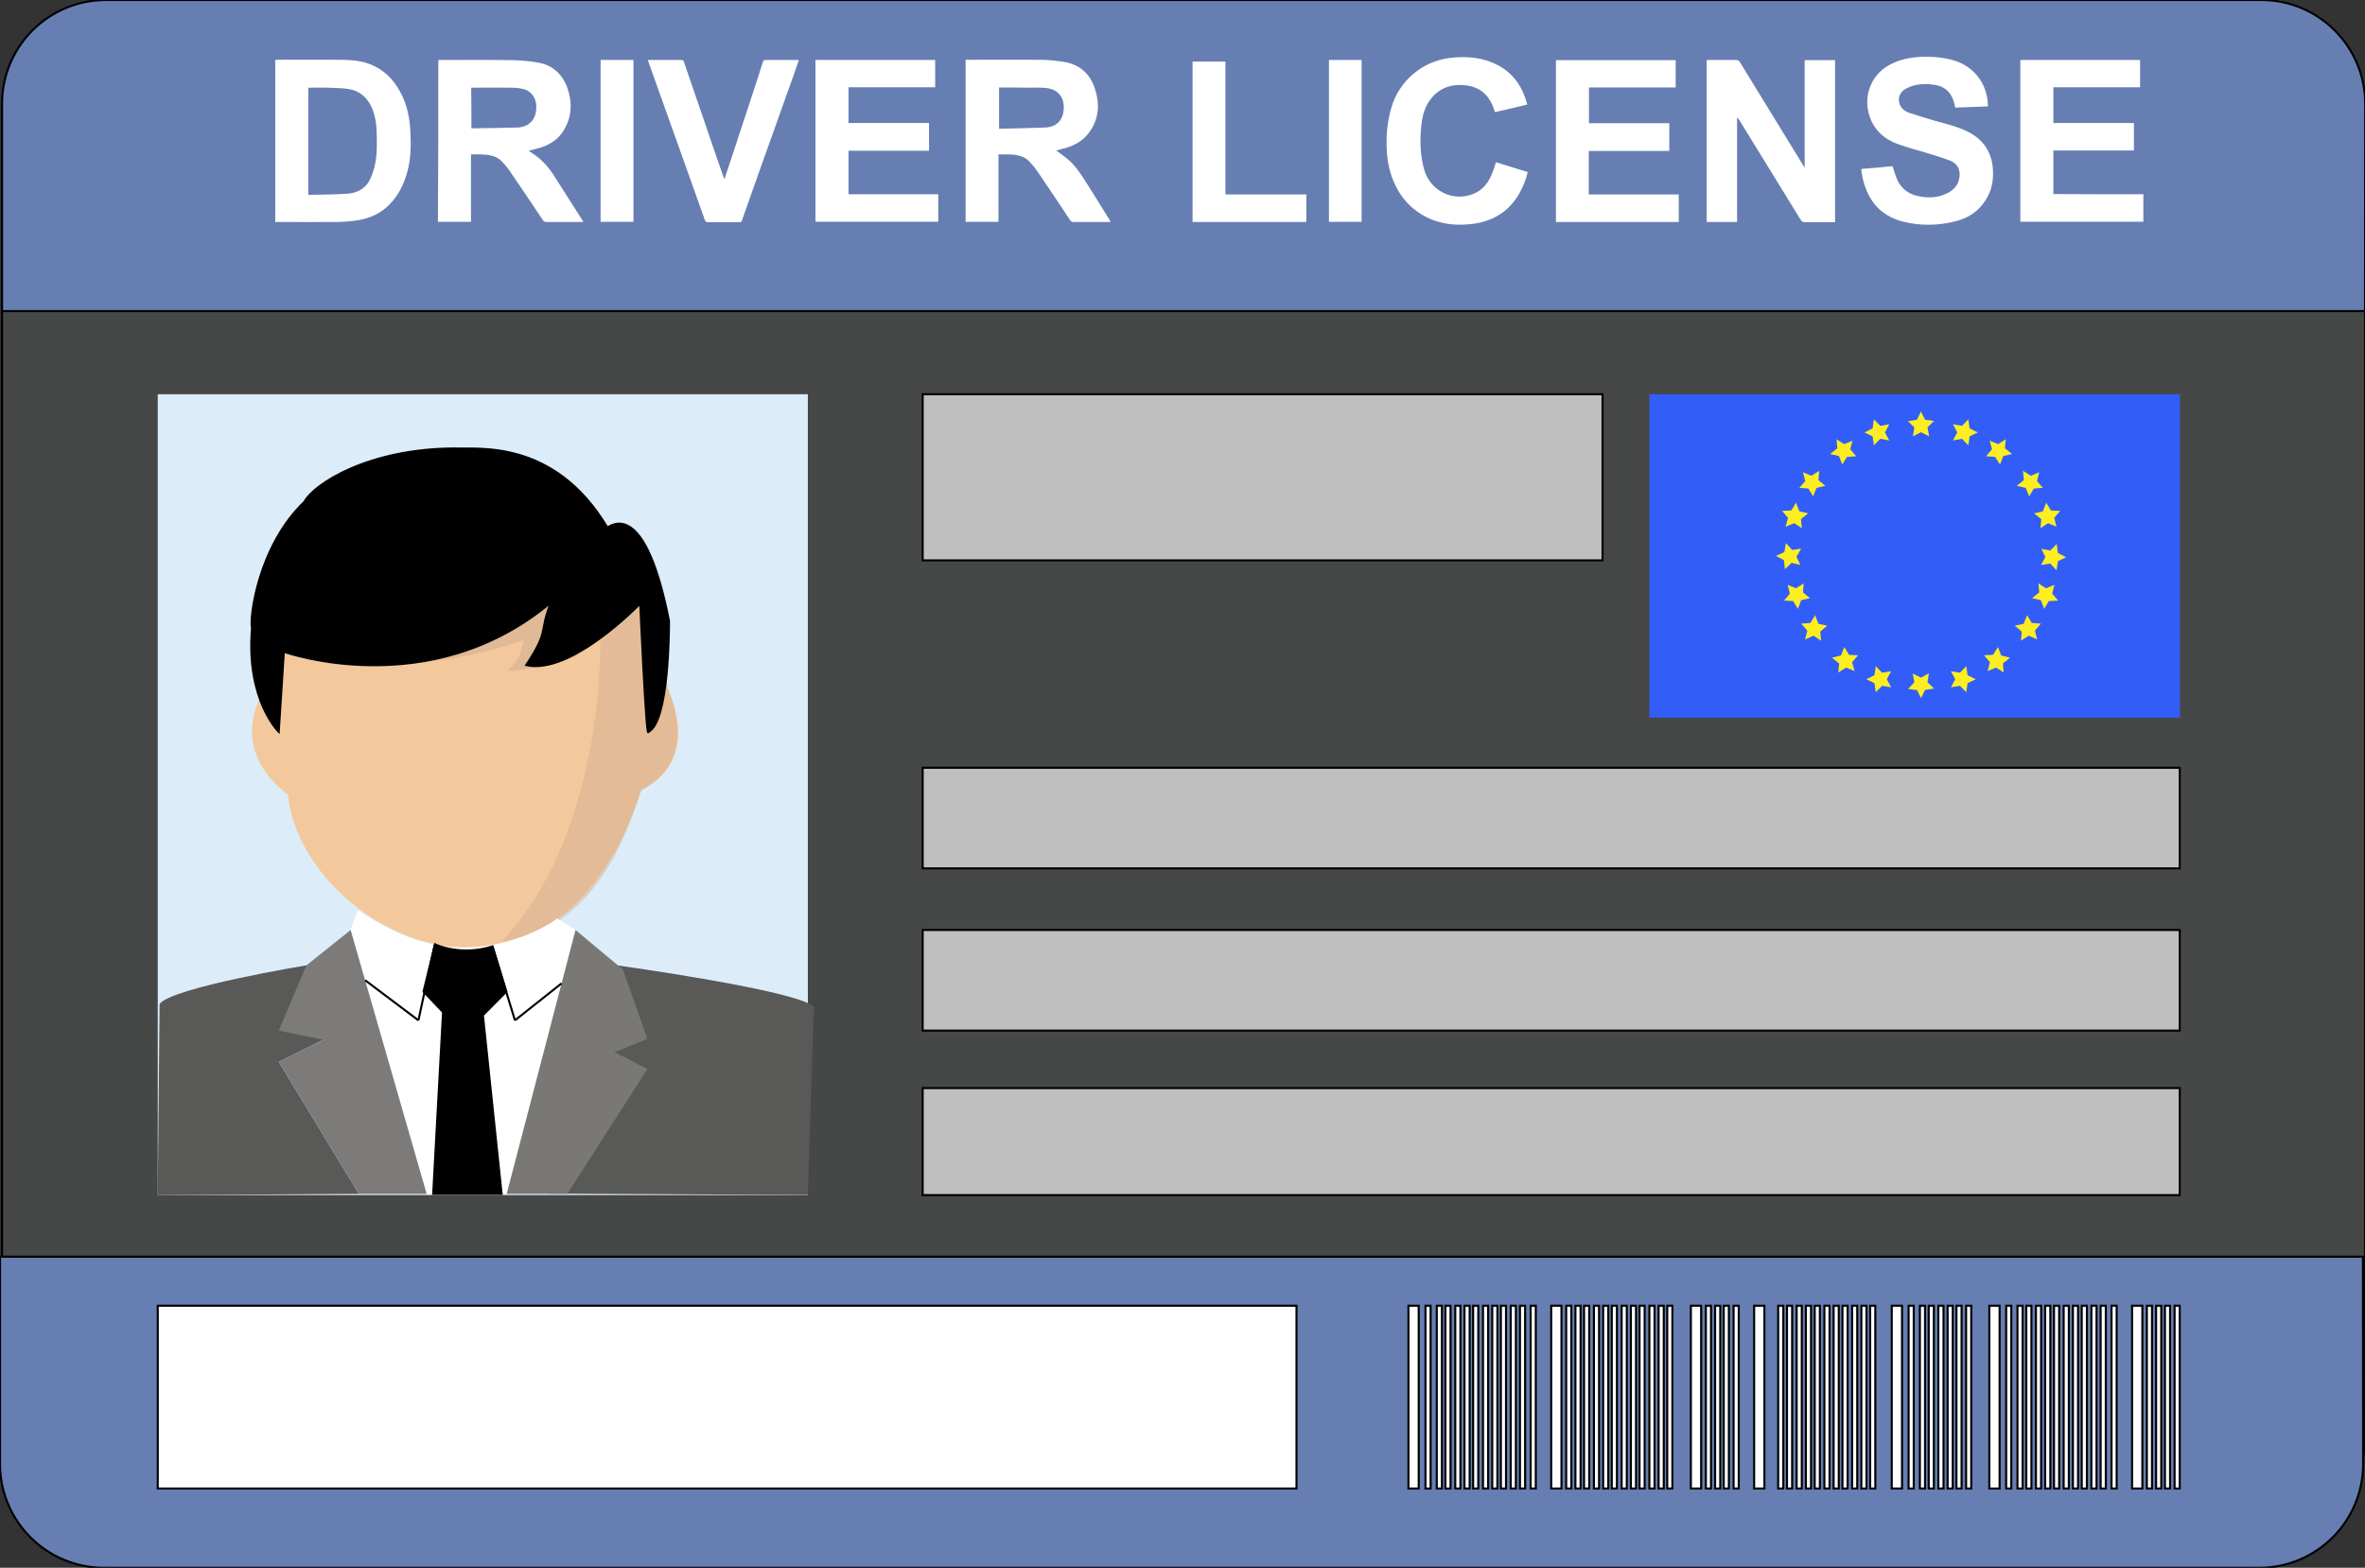 <?xml version="1.0" encoding="UTF-8"?> <!-- Generator: Adobe Illustrator 19.0.0, SVG Export Plug-In . SVG Version: 6.00 Build 0) --> <svg xmlns="http://www.w3.org/2000/svg" xmlns:xlink="http://www.w3.org/1999/xlink" id="Layer_1" x="0px" y="0px" viewBox="36 159.5 1151.4 763.5" style="enable-background:new 36 159.5 1151.4 763.5;" xml:space="preserve"><rect x="36" y="159.5" width="1151.4" height="763.5" fill="#333333" stroke="none"/> <style type="text/css"> .st0{fill:#464747;stroke:#000000;stroke-miterlimit:10;} .st1{fill:#667EB2;stroke:#000000;stroke-miterlimit:10;} .st2{fill:#DCEDF9;} .st3{fill:#BFBFBF;stroke:#000000;stroke-miterlimit:10;} .st4{fill:#FFFFFF;stroke:#000000;stroke-miterlimit:10;} .st5{fill:#F4C89D;} .st6{fill:#F7E2CB;stroke:#000000;stroke-miterlimit:10;} .st7{opacity:0.48;fill:#D1AF91;enable-background:new ;} .st8{opacity:0.57;fill:#D1AF91;enable-background:new ;} .st9{stroke:#000000;stroke-miterlimit:10;} .st10{fill:#FFFFFF;} .st11{fill:#595957;} .st12{fill:#7C7B7A;} .st13{fill:#797875;} .st14{fill:none;stroke:#000000;stroke-miterlimit:10;} .st15{display:none;fill:#FFFFFF;} .st16{fill:#325DF9;} .st17{display:none;fill:#F2F2F2;} .st18{fill:#FCEE21;} </style> <g id="Layer_2"> <path id="XMLID_1_" class="st0" d="M1122.9,923H101.5C66,923,37,893.9,37,858.5V224c0-35.5,29-64.5,64.5-64.5h1021.4 c35.5,0,64.5,29,64.5,64.5v634.5C1187.4,893.9,1158.4,923,1122.9,923z"></path> <path id="XMLID_2_" class="st1" d="M1187.4,311H37V210.1c0-28,22.6-50.6,50.6-50.6h1049.3c27.9,0,50.6,22.6,50.6,50.6L1187.4,311 L1187.4,311z"></path> <path id="XMLID_7_" class="st1" d="M1186.4,771.5H36v100.9c0,27.9,22.6,50.6,50.6,50.6h1049.3c27.9,0,50.6-22.6,50.6-50.6 L1186.4,771.5L1186.4,771.5z"></path> <rect id="XMLID_6_" x="112.8" y="351.5" class="st2" width="316.5" height="390"></rect> <rect id="XMLID_8_" x="485.2" y="351.5" class="st3" width="331" height="80.9"></rect> <rect id="XMLID_9_" x="485.2" y="533.4" class="st3" width="612" height="49"></rect> <rect id="XMLID_10_" x="485.2" y="612.4" class="st3" width="612" height="49"></rect> <rect id="XMLID_11_" x="485.2" y="689.4" class="st3" width="612" height="52.1"></rect> <rect id="XMLID_12_" x="112.8" y="795.4" class="st4" width="554.4" height="89"></rect> <rect id="XMLID_13_" x="721.7" y="795.4" class="st4" width="5" height="89"></rect> <rect id="XMLID_15_" x="730" y="795.4" class="st4" width="2.5" height="89"></rect> <rect id="XMLID_16_" x="735.5" y="795.4" class="st4" width="2.5" height="89"></rect> <rect id="XMLID_24_" x="739.7" y="795.4" class="st4" width="2.5" height="89"></rect> <rect id="XMLID_27_" x="744.5" y="795.4" class="st4" width="2.5" height="89"></rect> <rect id="XMLID_26_" x="749" y="795.4" class="st4" width="2.5" height="89"></rect> <rect id="XMLID_25_" x="753.2" y="795.4" class="st4" width="2.5" height="89"></rect> <rect id="XMLID_33_" x="758" y="795.4" class="st4" width="2.5" height="89"></rect> <rect id="XMLID_64_" x="957" y="795.4" class="st4" width="5" height="89"></rect> <rect id="XMLID_63_" x="965.2" y="795.4" class="st4" width="2.5" height="89"></rect> <rect id="XMLID_62_" x="970.7" y="795.4" class="st4" width="2.5" height="89"></rect> <rect id="XMLID_61_" x="975" y="795.4" class="st4" width="2.5" height="89"></rect> <rect id="XMLID_60_" x="979.7" y="795.4" class="st4" width="2.5" height="89"></rect> <rect id="XMLID_59_" x="984.2" y="795.4" class="st4" width="2.5" height="89"></rect> <rect id="XMLID_58_" x="988.5" y="795.4" class="st4" width="2.5" height="89"></rect> <rect id="XMLID_57_" x="993.2" y="795.4" class="st4" width="2.5" height="89"></rect> <rect id="XMLID_32_" x="762.5" y="795.4" class="st4" width="2.5" height="89"></rect> <rect id="XMLID_31_" x="766.7" y="795.4" class="st4" width="2.5" height="89"></rect> <rect id="XMLID_30_" x="771.5" y="795.4" class="st4" width="2.5" height="89"></rect> <rect id="XMLID_29_" x="776" y="795.4" class="st4" width="2.5" height="89"></rect> <rect id="XMLID_28_" x="781.2" y="795.4" class="st4" width="2.5" height="89"></rect> <rect id="XMLID_77_" x="1004.5" y="795.4" class="st4" width="5" height="89"></rect> <rect id="XMLID_76_" x="1012.7" y="795.4" class="st4" width="2.5" height="89"></rect> <rect id="XMLID_75_" x="1018.2" y="795.4" class="st4" width="2.5" height="89"></rect> <rect id="XMLID_74_" x="1022.5" y="795.4" class="st4" width="2.5" height="89"></rect> <rect id="XMLID_73_" x="1027.2" y="795.4" class="st4" width="2.5" height="89"></rect> <rect id="XMLID_72_" x="1031.7" y="795.4" class="st4" width="2.5" height="89"></rect> <rect id="XMLID_71_" x="1036" y="795.4" class="st4" width="2.5" height="89"></rect> <rect id="XMLID_70_" x="1040.7" y="795.4" class="st4" width="2.5" height="89"></rect> <rect id="XMLID_69_" x="1045.2" y="795.4" class="st4" width="2.5" height="89"></rect> <rect id="XMLID_68_" x="1049.5" y="795.4" class="st4" width="2.5" height="89"></rect> <rect id="XMLID_67_" x="1054.2" y="795.4" class="st4" width="2.5" height="89"></rect> <rect id="XMLID_66_" x="1058.7" y="795.4" class="st4" width="2.5" height="89"></rect> <rect id="XMLID_65_" x="1064" y="795.4" class="st4" width="2.5" height="89"></rect> <rect id="XMLID_46_" x="791.2" y="795.4" class="st4" width="5" height="89"></rect> <rect id="XMLID_45_" x="798.5" y="795.4" class="st4" width="2.5" height="89"></rect> <rect id="XMLID_44_" x="803" y="795.4" class="st4" width="2.5" height="89"></rect> <rect id="XMLID_43_" x="807.2" y="795.4" class="st4" width="2.5" height="89"></rect> <rect id="XMLID_42_" x="812" y="795.4" class="st4" width="2.5" height="89"></rect> <rect id="XMLID_21_" x="859.2" y="795.4" class="st4" width="5" height="89"></rect> <rect id="XMLID_20_" x="866.5" y="795.4" class="st4" width="2.5" height="89"></rect> <rect id="XMLID_19_" x="871" y="795.4" class="st4" width="2.5" height="89"></rect> <rect id="XMLID_18_" x="875.2" y="795.4" class="st4" width="2.5" height="89"></rect> <rect id="XMLID_17_" x="880" y="795.4" class="st4" width="2.5" height="89"></rect> <rect id="XMLID_82_" x="1074" y="795.4" class="st4" width="5" height="89"></rect> <rect id="XMLID_81_" x="1081.2" y="795.4" class="st4" width="2.5" height="89"></rect> <rect id="XMLID_80_" x="1085.7" y="795.4" class="st4" width="2.5" height="89"></rect> <rect id="XMLID_79_" x="1090" y="795.4" class="st4" width="2.5" height="89"></rect> <rect id="XMLID_78_" x="1094.7" y="795.4" class="st4" width="2.5" height="89"></rect> <rect id="XMLID_41_" x="816.5" y="795.4" class="st4" width="2.5" height="89"></rect> <rect id="XMLID_40_" x="820.7" y="795.4" class="st4" width="2.5" height="89"></rect> <rect id="XMLID_39_" x="825.5" y="795.4" class="st4" width="2.5" height="89"></rect> <rect id="XMLID_38_" x="830" y="795.4" class="st4" width="2.5" height="89"></rect> <rect id="XMLID_37_" x="834.2" y="795.4" class="st4" width="2.5" height="89"></rect> <rect id="XMLID_36_" x="839" y="795.4" class="st4" width="2.5" height="89"></rect> <rect id="XMLID_35_" x="843.5" y="795.4" class="st4" width="2.5" height="89"></rect> <rect id="XMLID_34_" x="847.7" y="795.4" class="st4" width="2.5" height="89"></rect> <rect id="XMLID_56_" x="890" y="795.4" class="st4" width="5" height="89"></rect> <rect id="XMLID_55_" x="901.7" y="795.4" class="st4" width="2.5" height="89"></rect> <rect id="XMLID_54_" x="906" y="795.4" class="st4" width="2.5" height="89"></rect> <rect id="XMLID_53_" x="910.7" y="795.4" class="st4" width="2.5" height="89"></rect> <rect id="XMLID_52_" x="915.2" y="795.4" class="st4" width="2.5" height="89"></rect> <rect id="XMLID_51_" x="919.5" y="795.4" class="st4" width="2.5" height="89"></rect> <rect id="XMLID_50_" x="924.2" y="795.4" class="st4" width="2.5" height="89"></rect> <rect id="XMLID_49_" x="928.7" y="795.4" class="st4" width="2.5" height="89"></rect> <rect id="XMLID_48_" x="933" y="795.4" class="st4" width="2.5" height="89"></rect> <rect id="XMLID_47_" x="937.7" y="795.4" class="st4" width="2.5" height="89"></rect> <rect id="XMLID_23_" x="942.2" y="795.4" class="st4" width="2.5" height="89"></rect> <rect id="XMLID_22_" x="946.5" y="795.4" class="st4" width="2.5" height="89"></rect> <path id="XMLID_14_" class="st5" d="M176.2,546.5c6.5,65.9,128.5,129.4,172-2.1c5-3.2,28-13.8,13-49.5c-5.3-22.2-13.5-57-13.5-57 l-182.5,16l-3,46.5C162.2,500.4,148.2,525.4,176.2,546.5z"></path> <path id="XMLID_83_" class="st6" d="M171.7,515.9"></path> <path id="XMLID_86_" class="st7" d="M280.2,617.9c50.5-53.1,48-146.5,48-146.5l19.5-18l13.5,41.5c0,0,16.5,34.6-13,49.5 C344.7,553.4,330.2,612.4,280.2,617.9z"></path> <path id="XMLID_95_" class="st8" d="M231.7,482.8c30.8-1,59-11.5,59-11.5c-1,10.5-8,15-8,15c20.7-1,34.3-7.5,34.3-7.5l-0.8-31.9 L231.7,482.8z"></path> <path id="XMLID_85_" class="st9" d="M174.2,476.9c0,0,71,25.5,130-24c-6,15.3-0.5,13-12,30.5c22,5,55.5-30,55.5-30s3,67.8,4,62.5 c10-5,10-50,10-54c-11-56-26-48-30-45.5c-26-43.5-63.6-37.9-74-38.5c-42.5,0-69,17.5-73.5,26c-22.5,21.5-26.8,56.6-25.5,61.5 c-3,35,13,50.5,13,50.5L174.2,476.9z"></path> <path id="XMLID_84_" class="st10" d="M210.2,602.9c52.3,38,97,4,97,4l9,5.5l-33.5,128.5h-39l-37-128.5L210.2,602.9z"></path> <path id="XMLID_88_" class="st10" d="M239.7,656.4l8-37c-15-1.5-37.5-16.5-37.5-16.5l-3.5,9.5l7.1,24.5L239.7,656.4z"></path> <path id="XMLID_89_" class="st10" d="M275.7,620.4l11,36l22.7-18l6.8-26l-9-5.5C304.7,612.4,275.7,620.4,275.7,620.4z"></path> <path id="XMLID_87_" class="st9" d="M242.2,642.4l9.5,10l-4.8,88.5h33.3l-9.1-87l11.4-11.5l-6.7-22c-15.7,5-28-1-28-1L242.2,642.4z "></path> <path id="XMLID_90_" class="st11" d="M185.2,629.6c0,0-65.5,10.8-71.5,18.8l-0.9,93.1l97.9-0.6l-39-64.3l22-10.8L185.2,629.6z"></path> <path id="XMLID_94_" class="st11" d="M336.2,629.6c0,0,88.3,12.2,96,20.2l-2.9,91.6l-125.9-0.6l29.8-60.8l-7.9-14.2L336.2,629.6z"></path> <polygon id="XMLID_92_" class="st12" points="243.7,740.9 206.7,612.4 185.2,629.6 171.7,661.4 193.7,665.9 171.7,676.6 210.7,740.9 "></polygon> <polygon id="XMLID_91_" class="st13" points="316.2,612.4 282.7,740.9 312.2,740.9 351.2,680.1 335.2,671.9 351.2,665.4 339.2,631.6 "></polygon> <line id="XMLID_93_" class="st14" x1="247.7" y1="619.4" x2="239.7" y2="656.4"></line> <line id="XMLID_96_" class="st14" x1="239.7" y1="656.4" x2="213.8" y2="636.9"></line> <line id="XMLID_97_" class="st14" x1="275.7" y1="620.4" x2="286.7" y2="656.4"></line> <line id="XMLID_98_" class="st14" x1="286.7" y1="656.4" x2="309.4" y2="638.4"></line> <g> <path class="st15" d="M1400.9,472.2c0-45.4,0-90.7,0-136.1c307.8,0,615.5,0,923.3,0c0,45.4,0,90.7,0,136.1 C2016.5,472.2,1708.7,472.2,1400.9,472.2z M1488.3,351.6c0,26.4,0,52.6,0,78.9c5.3,0,10.6,0,16.1,0c0-11,0-21.8,0-32.8 c1.8,0,3.5,0,5.2,0c3.4,0.1,6.8,0.4,9.4,3c1.5,1.4,2.9,3,4,4.7c5.5,8.1,10.9,16.2,16.4,24.3c0.4,0.6,0.8,0.9,1.5,0.9 c5.7,0,11.4,0,17,0c0.3,0,0.7-0.1,1.2-0.1c-5-7.8-9.8-15.5-14.7-23.1c-3-4.6-6.9-8.4-11.6-11.2c-0.1-0.1-0.2-0.2-0.2-0.3 c1.8-0.5,3.6-0.8,5.3-1.4c4.9-1.5,9-4.2,11.7-8.6c3.9-6.5,4.2-13.4,1.8-20.4c-2.3-6.7-7-11.2-14.2-12.5c-4-0.7-8.1-1.2-12.1-1.2 c-11.8-0.2-23.5-0.1-35.3-0.1C1489.2,351.6,1488.8,351.6,1488.3,351.6z M1789.1,395.7c0.7-0.1,1.3-0.2,1.8-0.3 c5.1-1.1,9.9-2.9,13.4-7.1c5.7-6.8,6.3-14.6,3.7-22.7c-2.4-7.2-7.5-11.8-15.2-12.9c-3.7-0.6-7.4-1-11.2-1c-11.7-0.1-23.4,0-35.2,0 c-0.4,0-0.9,0-1.3,0c0,26.4,0,52.6,0,78.9c5.3,0,10.6,0,16,0c0-10.9,0-21.8,0-32.8c1.7,0,3.4,0,5,0c3.7,0.1,7.4,0.6,10.1,3.5 c1.5,1.6,2.9,3.3,4.1,5.1c5.2,7.7,10.4,15.5,15.6,23.3c0.5,0.7,1,1,1.8,1c5.6,0,11.1,0,16.7,0c0.4,0,0.8,0,1.3,0 c-0.2-0.4-0.3-0.6-0.4-0.8c-4-6.4-7.9-12.8-11.9-19.1c-2.6-4.1-5.3-8.2-9.2-11.2C1792.6,398.2,1790.9,397,1789.1,395.7z M2153.6,404.1c-0.3-0.3-0.3-0.4-0.4-0.5c-10.4-17-20.8-33.9-31.2-50.9c-0.5-0.8-0.9-1.1-1.9-1.1c-4.4,0.1-8.7,0-13.1,0 c-0.4,0-0.8,0-1.2,0.1c0,26.3,0,52.6,0,78.8c5,0,9.8,0,14.8,0c0-17,0-33.9,0-50.8c0.4,0.3,0.7,0.6,0.9,0.9 c10.1,16.3,20.1,32.6,30.1,48.9c0.5,0.9,1.1,1.1,2.1,1.1c4.4-0.1,8.9,0,13.3,0c0.4,0,0.9,0,1.3,0c0-26.4,0-52.6,0-78.9 c-5,0-9.9,0-14.8,0C2153.6,369.2,2153.6,386.5,2153.6,404.1z M1408.9,430.6c0.6,0,1,0,1.5,0c9.6,0,19.2,0.1,28.8,0 c3.5,0,6.9-0.3,10.3-0.9c5.7-1,10.8-3.3,14.9-7.5c4.6-4.7,7.4-10.5,9-16.8s1.6-12.6,1.3-19c-0.4-6.8-1.8-13.4-5.1-19.4 c-3.3-5.9-7.8-10.4-14-13c-4.7-1.9-9.7-2.3-14.7-2.4c-10.2-0.1-20.5,0-30.7,0c-0.4,0-0.8,0-1.3,0.1 C1408.9,378,1408.9,404.2,1408.9,430.6z M1731.7,417.1c-14.7,0-29.2,0-43.8,0c0-7.2,0-14.1,0-21.2c13.1,0,26.1,0,39.2,0 c0-4.5,0-8.9,0-13.5c-13.1,0-26.1,0-39.2,0c0-5.8,0-11.5,0-17.4c14.1,0,28.2,0,42.2,0c0-4.6,0-8.9,0-13.3c-19.5,0-38.8,0-58.3,0 c0,26.3,0,52.6,0,78.8c20,0,39.9,0,59.8,0C1731.7,426,1731.7,421.7,1731.7,417.1z M2087.6,382.4c-13.1,0-26.2,0-39.2,0 c0-5.8,0-11.5,0-17.4c14.1,0,28.1,0,42.2,0c0-4.5,0-8.9,0-13.3c-19.5,0-38.9,0-58.3,0c0,26.3,0,52.5,0,78.8c20,0,39.9,0,59.8,0 c0-4.5,0-8.9,0-13.4c-14.6,0-29.2,0-43.8,0c0-7.1,0-14.1,0-21.2c13.1,0,26.1,0,39.2,0C2087.6,391.4,2087.6,387,2087.6,382.4z M2318.4,417.1c-14.7,0-29.2,0-43.8,0c0-7.1,0-14.1,0-21.2c13.1,0,26.2,0,39.2,0c0-4.5,0-8.9,0-13.4c-13.1,0-26.2,0-39.2,0 c0-5.9,0-11.6,0-17.4c14.1,0,28.1,0,42.2,0c0-4.5,0-8.9,0-13.3c-19.5,0-38.9,0-58.3,0c0,26.3,0,52.5,0,78.8c20,0,39.9,0,59.9,0 C2318.4,426,2318.4,421.7,2318.4,417.1z M2196.3,403.3c-4.8,0.5-9.7,1-14.6,1.4c-0.7,0.1-0.9,0.4-0.7,1c0.2,1.3,0.4,2.5,0.7,3.8 c2.5,10.7,8.6,18.1,19.5,20.9c8.6,2.2,17.3,2,25.9-0.2c5-1.3,9.4-3.8,12.7-7.9c3.9-4.9,5.6-10.4,5.3-16.7 c-0.5-8.5-4.4-14.9-11.9-18.8c-5.1-2.7-10.6-3.9-16.1-5.4c-4.3-1.2-8.6-2.5-12.9-4c-2-0.7-3.7-2-4.5-4.1c-1.2-3.1,0.1-6.1,3.3-7.8 c4.5-2.4,9.3-2.4,14.2-1.6c5,0.8,7.8,4,9,8.8c0.2,0.7,0.3,1.4,0.5,2.2c5.4-0.2,10.7-0.4,16-0.6c0-0.4-0.1-0.8-0.1-1.1 c-0.5-10.6-7.4-19-17.7-21.6c-5.5-1.4-11-1.7-16.6-1.3c-4.9,0.4-9.5,1.4-13.8,3.9c-9,5.1-12.9,15.5-9.4,25.2 c2.3,6.5,7.2,10.8,13.5,13.2c5,1.8,10.2,3.1,15.3,4.7c3.6,1.1,7.3,2.1,10.7,3.6c3.2,1.3,4.6,4.1,4.2,7.6c-0.4,3.8-2.6,6.3-5.8,8 c-4.8,2.4-10,2.5-15.2,1.3c-4.6-1.1-7.8-4-9.6-8.4C2197.5,407.4,2197,405.4,2196.3,403.3z M2003.3,401.4c-0.6,1.9-1.2,3.8-1.9,5.6 c-1.7,4.3-4.4,7.9-8.8,9.8c-10.1,4.3-21.3-1.2-24.3-11.9c-2-7.1-2.2-14.2-1.3-21.5c0.4-3.7,1.2-7.3,3.1-10.5 c4-6.8,10.2-9.6,17.9-8.9c6.3,0.5,10.8,3.7,13.5,9.5c0.5,1.1,0.9,2.4,1.3,3.6c5.2-1.2,10.5-2.5,15.8-3.7c-0.4-1.2-0.7-2.3-1.1-3.3 c-3.3-9.3-9.7-15.3-19-18.2c-5.9-1.8-12-1.9-18.1-1.1c-13.2,1.8-24.5,11.5-28.1,24.4c-1.8,6.3-2.4,12.7-2.2,19.3 c0.2,5.5,1.1,10.8,3.2,15.9c3.7,8.9,9.8,15.3,18.7,19c5.9,2.4,12.1,2.9,18.5,2.3c10.7-1,19.1-5.8,24.4-15.4c1.7-3.1,3-6.5,3.9-10 C2013.5,404.6,2008.4,403,2003.3,401.4z M1590.4,351.6c0,0.3,0,0.4,0.1,0.5c5.4,15.1,10.8,30.2,16.2,45.4 c3.8,10.7,7.6,21.3,11.4,32c0.2,0.7,0.4,1.2,1.4,1.2c5.2-0.1,10.3,0,15.5,0c0.7,0,1-0.2,1.2-0.8c5-14,9.9-28,14.9-42 c3.6-10,7.1-20,10.7-30c0.7-2,1.4-4,2.1-6.1c-0.4,0-0.6-0.1-0.8-0.1c-5.1,0-10.2,0-15.4,0c-0.8,0-1.1,0.4-1.3,1 c-1.8,5.5-3.5,10.9-5.3,16.4c-3.6,10.8-7.1,21.7-10.7,32.5c-0.9,2.7-1.8,5.3-2.7,8.1c-0.2-0.4-0.3-0.6-0.4-0.8 c-3.2-9.4-6.4-18.8-9.7-28.2c-3.1-9-6.2-18.1-9.3-27.1c-0.6-1.9-0.7-1.9-2.6-1.9c-0.8,0-1.7,0-2.5,0 C1599,351.6,1594.7,351.6,1590.4,351.6z M1855.5,352.4c0,26.1,0,52,0,78.1c18.5,0,36.9,0,55.4,0c0-4.5,0-8.9,0-13.4 c-13.2,0-26.2,0-39.4,0c0-21.6,0-43.1,0-64.7C1866.2,352.4,1860.9,352.4,1855.5,352.4z M1922,351.6c0,26.4,0,52.6,0,78.8 c5.4,0,10.6,0,15.9,0c0-26.3,0-52.6,0-78.8C1932.5,351.6,1927.3,351.6,1922,351.6z M1567.3,351.7c0,26.3,0,52.5,0,78.8 c5.3,0,10.6,0,16,0c0-26.3,0-52.5,0-78.8C1578,351.7,1572.7,351.7,1567.3,351.7z"></path> <path class="st10" d="M249.4,188.7c0.5,0,0.9,0,1.3,0c11.8,0,23.5-0.1,35.3,0.1c4,0.1,8.1,0.5,12.1,1.2 c7.2,1.3,11.8,5.8,14.2,12.5c2.4,7,2.1,13.9-1.8,20.4c-2.7,4.5-6.8,7.1-11.7,8.6c-1.7,0.5-3.5,0.9-5.3,1.4 c0.1,0.1,0.1,0.3,0.2,0.3c4.8,2.8,8.6,6.6,11.6,11.2c4.9,7.6,9.7,15.3,14.7,23.1c-0.6,0.1-0.9,0.1-1.2,0.1c-5.7,0-11.4,0-17,0 c-0.7,0-1.1-0.3-1.5-0.9c-5.4-8.1-10.9-16.3-16.4-24.3c-1.2-1.7-2.6-3.3-4-4.7c-2.6-2.5-6-2.8-9.4-3c-1.7-0.1-3.4,0-5.2,0 c0,11,0,21.9,0,32.8c-5.4,0-10.7,0-16.1,0C249.4,241.3,249.4,215,249.4,188.7z M265.5,221.9c0.2,0,0.3,0.1,0.3,0.1 c7.3-0.1,14.7-0.2,22-0.4c2.7-0.1,5.2-0.9,7.1-3.1c1.8-2.1,2.2-4.6,2.2-7.3c-0.1-4.1-2.5-7.5-6.5-8.4c-2.1-0.5-4.3-0.6-6.4-0.6 c-5.8-0.1-11.6,0-17.4,0c-0.4,0-0.9,0-1.4,0C265.5,208.8,265.5,215.3,265.5,221.9z"></path> <path class="st10" d="M550.2,232.8c1.8,1.3,3.4,2.4,5,3.7c3.9,3.1,6.6,7.1,9.2,11.2c4,6.3,8,12.7,11.9,19.1 c0.1,0.2,0.2,0.4,0.4,0.8c-0.5,0-0.9,0-1.3,0c-5.6,0-11.1,0-16.7,0c-0.9,0-1.4-0.3-1.8-1c-5.2-7.8-10.3-15.6-15.6-23.3 c-1.2-1.8-2.6-3.5-4.1-5.1c-2.7-2.9-6.4-3.4-10.1-3.5c-1.6,0-3.3,0-5,0c0,11,0,21.9,0,32.8c-5.4,0-10.7,0-16,0 c0-26.3,0-52.5,0-78.9c0.5,0,0.9,0,1.3,0c11.7,0,23.4-0.1,35.2,0c3.7,0,7.5,0.5,11.2,1c7.7,1.2,12.8,5.7,15.2,12.9 c2.7,8.1,2,15.9-3.7,22.7c-3.5,4.1-8.3,6-13.4,7.1C551.5,232.6,550.9,232.7,550.2,232.8z M522.4,202.1c0,6.7,0,13.3,0,20.1 c7.6-0.2,15.1-0.3,22.6-0.6c5.4-0.3,7.9-3.5,8.6-6.9c1.3-6.3-1.4-11.9-8.9-12.4c-2.7-0.2-5.3-0.1-8-0.1 C532,202.1,527.2,202.1,522.4,202.1z"></path> <path class="st10" d="M914.6,241.2c0-17.6,0-35,0-52.4c5,0,9.8,0,14.8,0c0,26.2,0,52.5,0,78.9c-0.5,0-0.9,0-1.3,0 c-4.4,0-8.9,0-13.3,0c-1,0-1.6-0.3-2.1-1.1c-10-16.3-20.1-32.6-30.1-48.9c-0.2-0.3-0.4-0.6-0.9-0.9c0,16.9,0,33.8,0,50.8 c-5,0-9.9,0-14.8,0c0-26.2,0-52.5,0-78.8c0.4,0,0.8-0.1,1.2-0.1c4.4,0,8.7,0,13.1,0c0.9,0,1.4,0.3,1.9,1.1 c10.4,17,20.8,33.9,31.2,50.9C914.3,240.8,914.4,240.8,914.6,241.2z"></path> <path class="st10" d="M170,267.6c0-26.4,0-52.6,0-78.9c0.4,0,0.9-0.1,1.3-0.1c10.2,0,20.5-0.1,30.7,0c5,0.1,10,0.4,14.7,2.4 c6.3,2.6,10.8,7.1,14,13c3.4,6,4.7,12.6,5.1,19.4c0.3,6.4,0.3,12.8-1.3,19c-1.6,6.3-4.3,12.1-9,16.8c-4.1,4.2-9.3,6.5-14.9,7.5 c-3.4,0.6-6.9,0.8-10.3,0.9c-9.6,0.1-19.2,0-28.8,0C171,267.6,170.5,267.6,170,267.6z M186.1,202.2c0,17.3,0,34.6,0,52.2 c6.5-0.2,13-0.1,19.4-0.6c4.5-0.4,8.5-2.5,10.6-6.8c1-2.1,1.8-4.4,2.3-6.6c1.3-5.4,1.1-10.9,1-16.5c-0.1-3.7-0.6-7.3-1.9-10.8 c-2.1-5.5-5.8-9.2-11.6-10.2c-2.4-0.4-4.8-0.5-7.2-0.6C194.4,202.1,190.3,202.2,186.1,202.2z"></path> <path class="st10" d="M492.8,254.1c0,4.6,0,9,0,13.4c-20,0-39.8,0-59.8,0c0-26.2,0-52.5,0-78.8c19.4,0,38.8,0,58.3,0 c0,4.4,0,8.8,0,13.3c-14,0-28.1,0-42.2,0c0,5.9,0,11.6,0,17.4c13,0,26.1,0,39.2,0c0,4.5,0,8.9,0,13.5c-13,0-26,0-39.2,0 c0,7.1,0,14.1,0,21.2C463.6,254.1,478.1,254.1,492.8,254.1z"></path> <path class="st10" d="M848.7,219.5c0,4.6,0,9,0,13.5c-13.1,0-26.1,0-39.2,0c0,7.1,0,14.1,0,21.2c14.6,0,29.1,0,43.8,0 c0,4.5,0,8.9,0,13.4c-19.9,0-39.8,0-59.8,0c0-26.2,0-52.5,0-78.8c19.4,0,38.9,0,58.3,0c0,4.4,0,8.8,0,13.3c-14.1,0-28.1,0-42.2,0 c0,5.8,0,11.5,0,17.4C822.5,219.5,835.6,219.5,848.7,219.5z"></path> <path class="st10" d="M1079.5,254.1c0,4.6,0,8.9,0,13.4c-20,0-39.9,0-59.9,0c0-26.2,0-52.5,0-78.8c19.4,0,38.8,0,58.3,0 c0,4.4,0,8.8,0,13.3c-14,0-28.1,0-42.2,0c0,5.9,0,11.6,0,17.4c13,0,26.1,0,39.2,0c0,4.5,0,8.9,0,13.4c-13.1,0-26.1,0-39.2,0 c0,7.1,0,14.1,0,21.2C1050.3,254.1,1064.8,254.1,1079.5,254.1z"></path> <path class="st10" d="M957.4,240.4c0.7,2.1,1.2,4.1,2,6c1.8,4.4,5,7.2,9.6,8.4c5.2,1.3,10.3,1.2,15.2-1.3c3.2-1.6,5.4-4.2,5.8-8 c0.4-3.4-1-6.2-4.2-7.6c-3.5-1.4-7.1-2.5-10.7-3.6c-5.1-1.6-10.3-2.8-15.3-4.7c-6.4-2.3-11.2-6.6-13.5-13.2 c-3.4-9.7,0.4-20.2,9.4-25.2c4.3-2.4,9-3.5,13.8-3.9c5.6-0.4,11.2-0.1,16.6,1.3c10.3,2.6,17.2,11,17.7,21.6c0,0.3,0,0.6,0.1,1.1 c-5.3,0.2-10.6,0.4-16,0.6c-0.2-0.7-0.3-1.5-0.5-2.2c-1.2-4.7-4-7.9-9-8.8c-4.9-0.8-9.7-0.7-14.2,1.6c-3.3,1.7-4.5,4.7-3.3,7.8 c0.8,2.1,2.5,3.4,4.5,4.1c4.3,1.4,8.6,2.8,12.9,4c5.5,1.5,11,2.8,16.1,5.4c7.6,4,11.5,10.3,11.9,18.8c0.3,6.3-1.3,11.8-5.3,16.7 c-3.3,4.1-7.7,6.6-12.7,7.9c-8.6,2.2-17.3,2.4-25.9,0.2c-10.9-2.8-17-10.2-19.5-20.9c-0.3-1.2-0.5-2.5-0.7-3.8c-0.1-0.6,0-1,0.7-1 C947.7,241.4,952.5,240.9,957.4,240.4z"></path> <path class="st10" d="M764.3,238.5c5.1,1.6,10.3,3.2,15.5,4.8c-0.9,3.6-2.2,6.9-3.9,10c-5.3,9.6-13.7,14.4-24.4,15.4 c-6.3,0.6-12.5,0.1-18.5-2.3c-8.9-3.7-15.1-10.1-18.7-19c-2.1-5.1-3-10.4-3.2-15.9c-0.3-6.5,0.4-13,2.2-19.3 c3.6-12.9,14.8-22.7,28.1-24.4c6.1-0.8,12.2-0.7,18.1,1.1c9.4,2.9,15.8,8.9,19,18.2c0.4,1,0.7,2.1,1.1,3.3 c-5.3,1.3-10.5,2.5-15.8,3.7c-0.4-1.2-0.8-2.4-1.3-3.6c-2.6-5.8-7.2-9-13.5-9.5c-7.7-0.7-13.8,2.1-17.9,8.9 c-1.9,3.2-2.7,6.8-3.1,10.5c-0.8,7.2-0.6,14.4,1.3,21.5c2.9,10.6,14.2,16.2,24.3,11.9c4.4-1.9,7.1-5.4,8.8-9.8 C763.2,242.3,763.7,240.4,764.3,238.5z"></path> <path class="st10" d="M351.4,188.7c4.4,0,8.6,0,12.8,0c0.8,0,1.7,0,2.5,0c2,0,2,0,2.6,1.9c3.1,9,6.2,18.1,9.3,27.1 c3.2,9.4,6.4,18.8,9.7,28.2c0.1,0.2,0.2,0.4,0.4,0.8c0.9-2.8,1.9-5.5,2.7-8.1c3.6-10.8,7.1-21.6,10.7-32.5 c1.8-5.5,3.6-10.9,5.3-16.4c0.2-0.7,0.5-1,1.3-1c5.1,0,10.2,0,15.4,0c0.2,0,0.4,0,0.8,0.1c-0.7,2.1-1.4,4.1-2.1,6.1 c-3.6,10-7.1,20-10.7,30c-5,14-10,28-14.9,42c-0.2,0.7-0.6,0.8-1.2,0.8c-5.2,0-10.3,0-15.5,0c-0.9,0-1.1-0.5-1.4-1.2 c-3.8-10.7-7.6-21.3-11.4-32c-5.4-15.1-10.8-30.2-16.2-45.4C351.5,189.1,351.5,189,351.4,188.7z"></path> <path class="st10" d="M616.6,189.5c5.3,0,10.6,0,16,0c0,21.6,0,43.1,0,64.7c13.2,0,26.2,0,39.4,0c0,4.5,0,8.9,0,13.4 c-18.5,0-36.9,0-55.4,0C616.6,241.5,616.6,215.5,616.6,189.5z"></path> <path class="st10" d="M683,188.7c5.3,0,10.5,0,15.9,0c0,26.3,0,52.5,0,78.8c-5.3,0-10.5,0-15.9,0C683,241.3,683,215.1,683,188.7z"></path> <path class="st10" d="M328.4,188.7c5.3,0,10.6,0,16,0c0,26.3,0,52.5,0,78.8c-5.3,0-10.6,0-16,0C328.4,241.3,328.4,215,328.4,188.7 z"></path> <path class="st15" d="M1504.4,384.9c0-6.6,0-13.1,0-19.8c0.5,0,0.9,0,1.4,0c5.8,0,11.6-0.1,17.4,0c2.1,0,4.3,0.1,6.4,0.6 c4,0.9,6.4,4.4,6.5,8.4c0,2.7-0.4,5.1-2.2,7.3c-1.9,2.2-4.4,3.1-7.1,3.1c-7.3,0.2-14.7,0.3-22,0.4 C1504.7,384.9,1504.6,384.9,1504.4,384.9z"></path> <path class="st15" d="M1761.3,365c4.9,0,9.6,0,14.4,0c2.7,0,5.4,0,8,0.1c7.4,0.5,10.2,6.1,8.9,12.4c-0.7,3.4-3.2,6.6-8.6,6.9 c-7.5,0.4-15,0.4-22.6,0.6C1761.3,378.3,1761.3,371.8,1761.3,365z"></path> <path class="st15" d="M1425,365.1c4.2,0,8.3-0.1,12.4,0c2.4,0.1,4.9,0.2,7.2,0.6c5.9,1.1,9.6,4.7,11.6,10.2 c1.3,3.5,1.8,7.1,1.9,10.8c0.2,5.5,0.3,11-1,16.5c-0.5,2.3-1.3,4.5-2.3,6.6c-2.1,4.4-6,6.4-10.6,6.8c-6.4,0.5-12.8,0.5-19.4,0.6 C1425,399.8,1425,382.5,1425,365.1z"></path> </g> <rect id="XMLID_100_" x="839" y="351.5" class="st16" width="258.3" height="157.5"></rect> <circle id="XMLID_102_" class="st17" cx="973.2" cy="425" r="64"></circle> <polygon id="XMLID_101_" class="st18" points="977.6,364.5 974.4,367.6 975.2,372 971.2,370 967.3,372 968,367.7 964.9,364.6 969.3,363.9 971.2,359.9 973.2,363.9 "></polygon> <polygon id="XMLID_109_" class="st18" points="964.9,495 968,491.8 967.2,487.5 971.2,489.5 975.1,487.4 974.4,491.8 977.6,494.8 973.2,495.5 971.3,499.5 969.3,495.6 "></polygon> <polygon id="XMLID_103_" class="st18" points="998.9,370.1 994.9,372 994.3,376.4 991.2,373.2 986.8,374 988.9,370.1 986.8,366.1 991.2,366.9 994.3,363.7 994.9,368.1 "></polygon> <polygon id="XMLID_104_" class="st18" points="1015.6,380.6 1011.3,381.6 1009.7,385.7 1007.3,382 1002.9,381.7 1005.8,378.3 1004.7,374.1 1008.8,375.8 1012.5,373.4 1012.1,377.8 "></polygon> <polygon id="XMLID_110_" class="st18" points="1030.6,397.1 1026.2,397.4 1023.9,401.2 1022.2,397.1 1017.9,396.1 1021.3,393.3 1020.9,388.8 1024.7,391.2 1028.8,389.5 1027.7,393.8 "></polygon> <polygon id="XMLID_111_" class="st18" points="1037.2,416 1033.1,414.3 1029.4,416.7 1029.8,412.3 1026.3,409.5 1030.6,408.5 1032.2,404.3 1034.5,408.1 1039,408.3 1036.1,411.7 "></polygon> <polygon id="XMLID_122_" class="st18" points="997.9,490.3 993.9,488.3 993.3,483.9 990.2,487.1 985.8,486.4 987.9,490.3 985.8,494.2 990.2,493.5 993.3,496.6 993.9,492.2 "></polygon> <polygon id="XMLID_121_" class="st18" points="1014.6,479.8 1010.3,478.7 1008.7,474.6 1006.3,478.4 1001.9,478.6 1004.8,482 1003.7,486.3 1007.8,484.6 1011.5,487 1011.1,482.6 "></polygon> <polygon id="XMLID_120_" class="st18" points="1029.6,463.2 1025.2,462.9 1022.9,459.1 1021.2,463.3 1016.9,464.2 1020.3,467.1 1019.9,471.5 1023.7,469.1 1027.8,470.9 1026.7,466.6 "></polygon> <polygon id="XMLID_119_" class="st18" points="1036.2,444.3 1032.1,446 1028.4,443.6 1028.8,448 1025.3,450.8 1029.6,451.8 1031.2,456 1033.5,452.2 1038,452 1035.1,448.6 "></polygon> <polygon id="XMLID_114_" class="st18" points="943.7,370.1 947.7,372 948.3,376.4 951.4,373.2 955.8,374 953.7,370.1 955.8,366.1 951.4,366.9 948.3,363.7 947.7,368.1 "></polygon> <polygon id="XMLID_113_" class="st18" points="927,380.6 931.3,381.6 932.9,385.7 935.2,382 939.7,381.7 936.8,378.3 937.9,374.1 933.8,375.8 930.1,373.4 930.5,377.8 "></polygon> <polygon id="XMLID_112_" class="st18" points="912,397.1 916.4,397.4 918.7,401.2 920.4,397.1 924.7,396.1 921.3,393.3 921.7,388.8 917.9,391.2 913.8,389.5 914.9,393.8 "></polygon> <polygon id="XMLID_107_" class="st18" points="905.3,416 909.5,414.3 913.2,416.7 912.8,412.3 916.3,409.5 912,408.5 910.4,404.3 908.1,408.1 903.6,408.3 906.5,411.7 "></polygon> <polygon id="XMLID_118_" class="st18" points="944.6,490.3 948.6,488.3 949.2,483.9 952.3,487.1 956.7,486.4 954.6,490.3 956.7,494.2 952.3,493.5 949.2,496.6 948.6,492.2 "></polygon> <polygon id="XMLID_117_" class="st18" points="927.9,479.8 932.3,478.7 933.9,474.6 936.2,478.4 940.6,478.6 937.7,482 938.9,486.3 934.8,484.6 931,487 931.4,482.6 "></polygon> <polygon id="XMLID_116_" class="st18" points="912.9,463.2 917.4,462.9 919.7,459.1 921.3,463.3 925.6,464.2 922.2,467.1 922.6,471.5 918.9,469.1 914.8,470.9 915.9,466.6 "></polygon> <polygon id="XMLID_115_" class="st18" points="906.3,444.3 910.4,446 914.1,443.6 913.8,448 917.2,450.8 912.9,451.8 911.3,456 909,452.2 904.6,452 907.4,448.6 "></polygon> <g id="XMLID_106_"> <polygon id="XMLID_105_" class="st18" points="1041.9,430.9 1037.9,432.8 1037.2,437.2 1034.1,433.9 1029.7,434.7 1031.8,430.7 1029.8,426.8 1034.2,427.6 1037.3,424.4 1037.9,428.8 "></polygon> </g> <polygon id="XMLID_108_" class="st18" points="912.9,426.7 910.6,430.6 912.5,434.6 908.2,433.6 905,436.7 904.5,432.3 900.6,430.2 904.7,428.4 905.5,424 908.5,427.3 "></polygon> <rect x="838.3" y="351" class="st15" width="259.3" height="81.4"></rect> </g> </svg> 